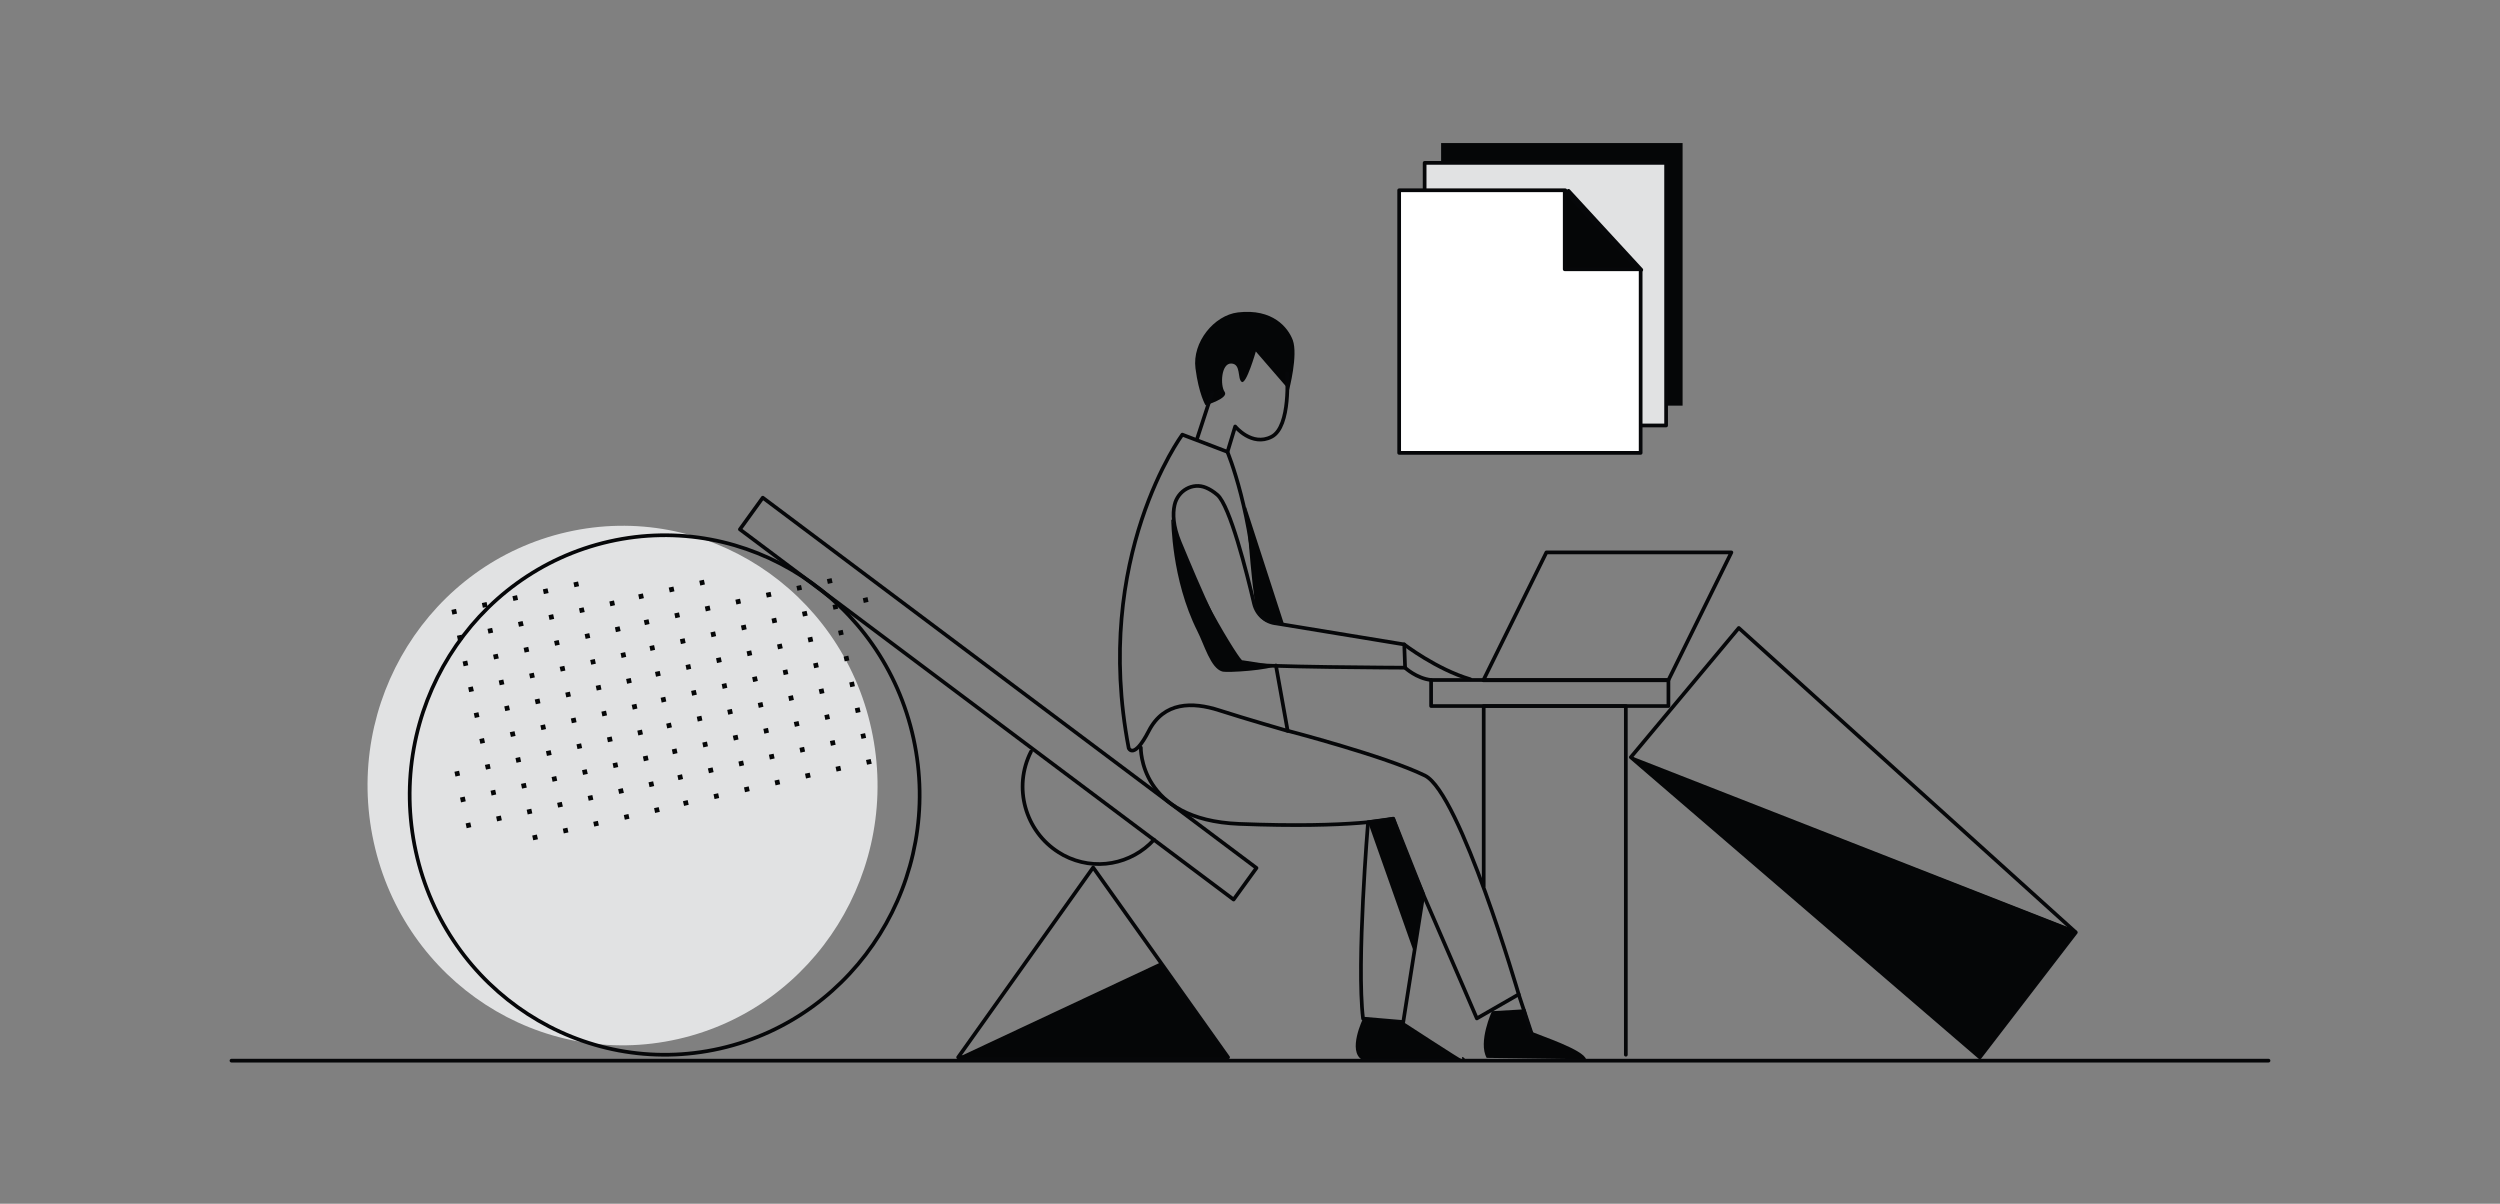 <svg width="270" height="130" viewBox="0 0 270 130" fill="none" xmlns="http://www.w3.org/2000/svg">
<rect x="0" y="0" width="270" height="130" fill="#808080" stroke="none"/>
<path d="M94.11 78.74C97.42 93.86 88.07 108.85 73.22 112.22C58.38 115.59 43.66 106.06 40.36 90.94C37.05 75.82 46.4 60.83 61.25 57.46C76.09 54.09 90.81 63.62 94.11 78.74Z" fill="#E1E2E3"/>
<path d="M98.66 79.76C95.36 64.65 80.63 55.12 65.8 58.48C50.96 61.85 41.6 76.85 44.91 91.96C48.21 107.07 62.94 116.6 77.77 113.24C92.6 109.87 101.96 94.87 98.66 79.76Z" stroke="#060709" stroke-width="0.4" stroke-miterlimit="10" stroke-linecap="round" stroke-linejoin="round"/>
<path fill-rule="evenodd" clip-rule="evenodd" d="M48.75 65.87L49.25 65.76L49.36 66.27L48.86 66.38L48.75 65.87Z" fill="#050607"/>
<path fill-rule="evenodd" clip-rule="evenodd" d="M52.04 65.13L52.55 65.02L52.66 65.53L52.15 65.64L52.04 65.13Z" fill="#050607"/>
<path fill-rule="evenodd" clip-rule="evenodd" d="M55.34 64.39L55.84 64.28L55.95 64.79L55.45 64.9L55.34 64.39Z" fill="#050607"/>
<path fill-rule="evenodd" clip-rule="evenodd" d="M58.63 63.65L59.13 63.54L59.25 64.05L58.74 64.16L58.63 63.65Z" fill="#050607"/>
<path fill-rule="evenodd" clip-rule="evenodd" d="M61.93 62.91L62.43 62.8L62.54 63.31L62.04 63.42L61.93 62.91Z" fill="#050607"/>
<path fill-rule="evenodd" clip-rule="evenodd" d="M49.35 68.66L49.86 68.55L49.97 69.06L49.46 69.17L49.35 68.66Z" fill="#050607"/>
<path fill-rule="evenodd" clip-rule="evenodd" d="M52.65 67.92L53.15 67.81L53.26 68.32L52.76 68.43L52.65 67.92Z" fill="#050607"/>
<path fill-rule="evenodd" clip-rule="evenodd" d="M55.94 67.18L56.44 67.07L56.56 67.58L56.05 67.69L55.94 67.18Z" fill="#050607"/>
<path fill-rule="evenodd" clip-rule="evenodd" d="M59.24 66.44L59.74 66.33L59.85 66.84L59.35 66.95L59.24 66.44Z" fill="#050607"/>
<path fill-rule="evenodd" clip-rule="evenodd" d="M62.53 65.7L63.03 65.59L63.15 66.1L62.64 66.21L62.53 65.7Z" fill="#050607"/>
<path fill-rule="evenodd" clip-rule="evenodd" d="M49.96 71.45L50.46 71.34L50.57 71.85L50.07 71.96L49.96 71.45Z" fill="#050607"/>
<path fill-rule="evenodd" clip-rule="evenodd" d="M53.25 70.71L53.75 70.6L53.87 71.11L53.36 71.22L53.25 70.71Z" fill="#050607"/>
<path fill-rule="evenodd" clip-rule="evenodd" d="M56.55 69.97L57.05 69.86L57.16 70.37L56.66 70.48L56.55 69.97Z" fill="#050607"/>
<path fill-rule="evenodd" clip-rule="evenodd" d="M59.84 69.23L60.34 69.12L60.45 69.63L59.95 69.74L59.84 69.23Z" fill="#050607"/>
<path fill-rule="evenodd" clip-rule="evenodd" d="M63.14 68.49L63.64 68.38L63.75 68.89L63.25 69L63.14 68.49Z" fill="#050607"/>
<path fill-rule="evenodd" clip-rule="evenodd" d="M50.56 74.24L51.06 74.13L51.18 74.64L50.67 74.75L50.56 74.24Z" fill="#050607"/>
<path fill-rule="evenodd" clip-rule="evenodd" d="M53.86 73.5L54.36 73.39L54.47 73.9L53.97 74.01L53.86 73.5Z" fill="#050607"/>
<path fill-rule="evenodd" clip-rule="evenodd" d="M57.15 72.76L57.65 72.65L57.76 73.16L57.26 73.27L57.15 72.76Z" fill="#050607"/>
<path fill-rule="evenodd" clip-rule="evenodd" d="M60.44 72.02L60.95 71.91L61.06 72.42L60.56 72.53L60.44 72.02Z" fill="#050607"/>
<path fill-rule="evenodd" clip-rule="evenodd" d="M63.74 71.28L64.24 71.17L64.35 71.68L63.85 71.79L63.74 71.28Z" fill="#050607"/>
<path fill-rule="evenodd" clip-rule="evenodd" d="M51.17 77.03L51.67 76.92L51.78 77.43L51.28 77.54L51.17 77.03Z" fill="#050607"/>
<path fill-rule="evenodd" clip-rule="evenodd" d="M54.46 76.29L54.96 76.18L55.07 76.69L54.57 76.8L54.46 76.29Z" fill="#050607"/>
<path fill-rule="evenodd" clip-rule="evenodd" d="M57.75 75.55L58.26 75.44L58.37 75.95L57.87 76.06L57.75 75.55Z" fill="#050607"/>
<path fill-rule="evenodd" clip-rule="evenodd" d="M61.05 74.81L61.55 74.7L61.66 75.21L61.16 75.32L61.05 74.81Z" fill="#050607"/>
<path fill-rule="evenodd" clip-rule="evenodd" d="M64.34 74.07L64.85 73.96L64.96 74.47L64.45 74.58L64.34 74.07Z" fill="#050607"/>
<path fill-rule="evenodd" clip-rule="evenodd" d="M51.77 79.82L52.27 79.71L52.38 80.22L51.88 80.33L51.77 79.82Z" fill="#050607"/>
<path fill-rule="evenodd" clip-rule="evenodd" d="M55.06 79.08L55.57 78.97L55.68 79.48L55.18 79.59L55.06 79.08Z" fill="#050607"/>
<path fill-rule="evenodd" clip-rule="evenodd" d="M58.36 78.34L58.86 78.23L58.97 78.74L58.47 78.85L58.36 78.34Z" fill="#050607"/>
<path fill-rule="evenodd" clip-rule="evenodd" d="M61.65 77.6L62.16 77.49L62.27 78L61.76 78.11L61.65 77.6Z" fill="#050607"/>
<path fill-rule="evenodd" clip-rule="evenodd" d="M64.95 76.86L65.45 76.75L65.56 77.26L65.06 77.37L64.95 76.86Z" fill="#050607"/>
<path fill-rule="evenodd" clip-rule="evenodd" d="M49.08 83.35L49.58 83.24L49.69 83.75L49.19 83.87L49.08 83.35Z" fill="#050607"/>
<path fill-rule="evenodd" clip-rule="evenodd" d="M52.37 82.61L52.88 82.5L52.99 83.01L52.49 83.12L52.37 82.61Z" fill="#050607"/>
<path fill-rule="evenodd" clip-rule="evenodd" d="M55.67 81.87L56.17 81.76L56.28 82.27L55.78 82.38L55.67 81.87Z" fill="#050607"/>
<path fill-rule="evenodd" clip-rule="evenodd" d="M58.96 81.13L59.47 81.02L59.58 81.53L59.07 81.64L58.96 81.13Z" fill="#050607"/>
<path fill-rule="evenodd" clip-rule="evenodd" d="M62.26 80.39L62.76 80.28L62.87 80.79L62.37 80.9L62.26 80.39Z" fill="#050607"/>
<path fill-rule="evenodd" clip-rule="evenodd" d="M65.55 79.65L66.06 79.54L66.17 80.05L65.66 80.16L65.55 79.65Z" fill="#050607"/>
<path fill-rule="evenodd" clip-rule="evenodd" d="M49.68 86.14L50.19 86.03L50.3 86.54L49.79 86.66L49.68 86.14Z" fill="#050607"/>
<path fill-rule="evenodd" clip-rule="evenodd" d="M52.98 85.4L53.48 85.29L53.59 85.8L53.09 85.92L52.98 85.4Z" fill="#050607"/>
<path fill-rule="evenodd" clip-rule="evenodd" d="M56.27 84.66L56.78 84.55L56.89 85.06L56.38 85.17L56.27 84.66Z" fill="#050607"/>
<path fill-rule="evenodd" clip-rule="evenodd" d="M59.57 83.92L60.07 83.81L60.18 84.32L59.68 84.43L59.57 83.92Z" fill="#050607"/>
<path fill-rule="evenodd" clip-rule="evenodd" d="M62.86 83.18L63.36 83.07L63.48 83.58L62.97 83.69L62.86 83.18Z" fill="#050607"/>
<path fill-rule="evenodd" clip-rule="evenodd" d="M66.16 82.44L66.66 82.33L66.77 82.84L66.27 82.95L66.16 82.44Z" fill="#050607"/>
<path fill-rule="evenodd" clip-rule="evenodd" d="M50.29 88.93L50.79 88.82L50.9 89.33L50.4 89.45L50.29 88.93Z" fill="#050607"/>
<path fill-rule="evenodd" clip-rule="evenodd" d="M53.58 88.19L54.09 88.08L54.2 88.59L53.69 88.71L53.58 88.19Z" fill="#050607"/>
<path fill-rule="evenodd" clip-rule="evenodd" d="M56.88 87.45L57.38 87.34L57.49 87.85L56.99 87.96L56.88 87.45Z" fill="#050607"/>
<path fill-rule="evenodd" clip-rule="evenodd" d="M60.17 86.71L60.67 86.6L60.79 87.11L60.28 87.22L60.17 86.71Z" fill="#050607"/>
<path fill-rule="evenodd" clip-rule="evenodd" d="M63.47 85.97L63.97 85.86L64.08 86.37L63.58 86.48L63.47 85.97Z" fill="#050607"/>
<path fill-rule="evenodd" clip-rule="evenodd" d="M66.76 85.23L67.26 85.12L67.38 85.63L66.87 85.74L66.76 85.23Z" fill="#050607"/>
<path fill-rule="evenodd" clip-rule="evenodd" d="M57.48 90.24L57.98 90.13L58.1 90.64L57.59 90.75L57.48 90.24Z" fill="#050607"/>
<path fill-rule="evenodd" clip-rule="evenodd" d="M60.78 89.5L61.28 89.39L61.39 89.9L60.89 90.01L60.78 89.5Z" fill="#050607"/>
<path fill-rule="evenodd" clip-rule="evenodd" d="M64.07 88.76L64.57 88.65L64.68 89.16L64.18 89.27L64.07 88.76Z" fill="#050607"/>
<path fill-rule="evenodd" clip-rule="evenodd" d="M67.37 88.02L67.87 87.91L67.98 88.42L67.48 88.53L67.37 88.02Z" fill="#050607"/>
<path fill-rule="evenodd" clip-rule="evenodd" d="M65.81 64.96L66.31 64.85L66.42 65.36L65.92 65.48L65.81 64.96Z" fill="#050607"/>
<path fill-rule="evenodd" clip-rule="evenodd" d="M66.41 67.75L66.91 67.64L67.03 68.15L66.52 68.27L66.41 67.75Z" fill="#050607"/>
<path fill-rule="evenodd" clip-rule="evenodd" d="M67.02 70.54L67.52 70.43L67.63 70.94L67.13 71.06L67.02 70.54Z" fill="#050607"/>
<path fill-rule="evenodd" clip-rule="evenodd" d="M67.62 73.33L68.12 73.22L68.23 73.73L67.73 73.85L67.62 73.33Z" fill="#050607"/>
<path fill-rule="evenodd" clip-rule="evenodd" d="M68.22 76.12L68.73 76.01L68.84 76.52L68.34 76.64L68.22 76.12Z" fill="#050607"/>
<path fill-rule="evenodd" clip-rule="evenodd" d="M68.83 78.91L69.33 78.8L69.44 79.31L68.94 79.43L68.83 78.91Z" fill="#050607"/>
<path fill-rule="evenodd" clip-rule="evenodd" d="M69.43 81.7L69.94 81.59L70.05 82.1L69.54 82.22L69.43 81.7Z" fill="#050607"/>
<path fill-rule="evenodd" clip-rule="evenodd" d="M70.04 84.49L70.54 84.38L70.65 84.89L70.15 85.01L70.04 84.49Z" fill="#050607"/>
<path fill-rule="evenodd" clip-rule="evenodd" d="M70.64 87.28L71.14 87.17L71.26 87.68L70.75 87.8L70.64 87.28Z" fill="#050607"/>
<path fill-rule="evenodd" clip-rule="evenodd" d="M68.93 64.2L69.43 64.09L69.54 64.6L69.04 64.72L68.93 64.2Z" fill="#050607"/>
<path fill-rule="evenodd" clip-rule="evenodd" d="M72.22 63.46L72.73 63.35L72.84 63.86L72.34 63.98L72.22 63.46Z" fill="#050607"/>
<path fill-rule="evenodd" clip-rule="evenodd" d="M75.52 62.72L76.02 62.61L76.13 63.12L75.63 63.24L75.52 62.72Z" fill="#050607"/>
<path fill-rule="evenodd" clip-rule="evenodd" d="M69.53 66.99L70.04 66.88L70.15 67.39L69.65 67.51L69.53 66.99Z" fill="#050607"/>
<path fill-rule="evenodd" clip-rule="evenodd" d="M72.83 66.25L73.33 66.14L73.44 66.65L72.94 66.77L72.83 66.25Z" fill="#050607"/>
<path fill-rule="evenodd" clip-rule="evenodd" d="M76.12 65.51L76.63 65.4L76.74 65.91L76.23 66.03L76.12 65.51Z" fill="#050607"/>
<path fill-rule="evenodd" clip-rule="evenodd" d="M79.42 64.77L79.92 64.66L80.03 65.17L79.53 65.29L79.42 64.77Z" fill="#050607"/>
<path fill-rule="evenodd" clip-rule="evenodd" d="M82.71 64.03L83.22 63.92L83.33 64.43L82.82 64.54L82.71 64.03Z" fill="#050607"/>
<path fill-rule="evenodd" clip-rule="evenodd" d="M86.01 63.29L86.51 63.18L86.62 63.69L86.12 63.8L86.01 63.29Z" fill="#050607"/>
<path fill-rule="evenodd" clip-rule="evenodd" d="M89.3 62.55L89.81 62.44L89.92 62.95L89.41 63.06L89.3 62.55Z" fill="#050607"/>
<path fill-rule="evenodd" clip-rule="evenodd" d="M70.14 69.78L70.64 69.67L70.75 70.18L70.25 70.3L70.14 69.78Z" fill="#050607"/>
<path fill-rule="evenodd" clip-rule="evenodd" d="M73.43 69.04L73.94 68.93L74.05 69.44L73.54 69.56L73.43 69.04Z" fill="#050607"/>
<path fill-rule="evenodd" clip-rule="evenodd" d="M76.73 68.3L77.23 68.19L77.34 68.7L76.84 68.82L76.73 68.3Z" fill="#050607"/>
<path fill-rule="evenodd" clip-rule="evenodd" d="M80.02 67.56L80.53 67.45L80.64 67.96L80.13 68.08L80.02 67.56Z" fill="#050607"/>
<path fill-rule="evenodd" clip-rule="evenodd" d="M83.32 66.82L83.82 66.71L83.93 67.22L83.43 67.33L83.32 66.82Z" fill="#050607"/>
<path fill-rule="evenodd" clip-rule="evenodd" d="M86.61 66.08L87.11 65.97L87.23 66.48L86.72 66.59L86.61 66.08Z" fill="#050607"/>
<path fill-rule="evenodd" clip-rule="evenodd" d="M89.91 65.34L90.41 65.23L90.52 65.74L90.02 65.85L89.91 65.34Z" fill="#050607"/>
<path fill-rule="evenodd" clip-rule="evenodd" d="M70.74 72.57L71.25 72.46L71.36 72.97L70.85 73.09L70.74 72.57Z" fill="#050607"/>
<path fill-rule="evenodd" clip-rule="evenodd" d="M74.04 71.83L74.54 71.72L74.65 72.23L74.15 72.35L74.04 71.83Z" fill="#050607"/>
<path fill-rule="evenodd" clip-rule="evenodd" d="M77.33 71.09L77.84 70.98L77.95 71.49L77.44 71.61L77.33 71.09Z" fill="#050607"/>
<path fill-rule="evenodd" clip-rule="evenodd" d="M80.63 70.35L81.13 70.24L81.24 70.75L80.74 70.87L80.63 70.35Z" fill="#050607"/>
<path fill-rule="evenodd" clip-rule="evenodd" d="M83.92 69.61L84.42 69.5L84.54 70.01L84.03 70.13L83.92 69.61Z" fill="#050607"/>
<path fill-rule="evenodd" clip-rule="evenodd" d="M87.22 68.87L87.72 68.76L87.83 69.27L87.33 69.38L87.22 68.87Z" fill="#050607"/>
<path fill-rule="evenodd" clip-rule="evenodd" d="M90.51 68.13L91.01 68.02L91.12 68.53L90.62 68.64L90.51 68.13Z" fill="#050607"/>
<path fill-rule="evenodd" clip-rule="evenodd" d="M71.35 75.36L71.85 75.25L71.96 75.76L71.46 75.88L71.35 75.36Z" fill="#050607"/>
<path fill-rule="evenodd" clip-rule="evenodd" d="M74.64 74.62L75.14 74.51L75.26 75.02L74.75 75.14L74.64 74.62Z" fill="#050607"/>
<path fill-rule="evenodd" clip-rule="evenodd" d="M77.94 73.88L78.44 73.77L78.55 74.28L78.05 74.4L77.94 73.88Z" fill="#050607"/>
<path fill-rule="evenodd" clip-rule="evenodd" d="M81.23 73.14L81.73 73.03L81.85 73.54L81.34 73.66L81.23 73.14Z" fill="#050607"/>
<path fill-rule="evenodd" clip-rule="evenodd" d="M84.53 72.4L85.03 72.29L85.14 72.8L84.64 72.91L84.53 72.4Z" fill="#050607"/>
<path fill-rule="evenodd" clip-rule="evenodd" d="M87.82 71.66L88.32 71.55L88.43 72.06L87.93 72.17L87.82 71.66Z" fill="#050607"/>
<path fill-rule="evenodd" clip-rule="evenodd" d="M91.11 70.92L91.62 70.81L91.73 71.32L91.23 71.43L91.11 70.92Z" fill="#050607"/>
<path fill-rule="evenodd" clip-rule="evenodd" d="M71.95 78.16L72.45 78.04L72.57 78.55L72.06 78.67L71.95 78.16Z" fill="#050607"/>
<path fill-rule="evenodd" clip-rule="evenodd" d="M75.25 77.41L75.75 77.3L75.86 77.81L75.36 77.93L75.25 77.41Z" fill="#050607"/>
<path fill-rule="evenodd" clip-rule="evenodd" d="M78.54 76.67L79.04 76.56L79.15 77.07L78.65 77.19L78.54 76.67Z" fill="#050607"/>
<path fill-rule="evenodd" clip-rule="evenodd" d="M81.84 75.93L82.34 75.82L82.45 76.33L81.95 76.45L81.84 75.93Z" fill="#050607"/>
<path fill-rule="evenodd" clip-rule="evenodd" d="M85.13 75.19L85.63 75.08L85.74 75.59L85.24 75.71L85.13 75.19Z" fill="#050607"/>
<path fill-rule="evenodd" clip-rule="evenodd" d="M88.42 74.45L88.93 74.34L89.04 74.85L88.54 74.96L88.42 74.45Z" fill="#050607"/>
<path fill-rule="evenodd" clip-rule="evenodd" d="M91.72 73.71L92.22 73.6L92.33 74.11L91.83 74.22L91.72 73.71Z" fill="#050607"/>
<path fill-rule="evenodd" clip-rule="evenodd" d="M72.56 80.94L73.06 80.83L73.17 81.34L72.67 81.46L72.56 80.94Z" fill="#050607"/>
<path fill-rule="evenodd" clip-rule="evenodd" d="M75.85 80.2L76.35 80.09L76.46 80.6L75.96 80.72L75.85 80.2Z" fill="#050607"/>
<path fill-rule="evenodd" clip-rule="evenodd" d="M79.14 79.46L79.65 79.35L79.76 79.86L79.26 79.98L79.14 79.46Z" fill="#050607"/>
<path fill-rule="evenodd" clip-rule="evenodd" d="M82.44 78.72L82.94 78.61L83.05 79.12L82.55 79.24L82.44 78.72Z" fill="#050607"/>
<path fill-rule="evenodd" clip-rule="evenodd" d="M85.73 77.98L86.24 77.87L86.35 78.38L85.85 78.5L85.73 77.98Z" fill="#050607"/>
<path fill-rule="evenodd" clip-rule="evenodd" d="M89.03 77.24L89.53 77.13L89.64 77.64L89.14 77.75L89.03 77.24Z" fill="#050607"/>
<path fill-rule="evenodd" clip-rule="evenodd" d="M92.32 76.5L92.83 76.39L92.94 76.9L92.43 77.01L92.32 76.5Z" fill="#050607"/>
<path fill-rule="evenodd" clip-rule="evenodd" d="M73.16 83.74L73.66 83.62L73.77 84.13L73.27 84.25L73.16 83.74Z" fill="#050607"/>
<path fill-rule="evenodd" clip-rule="evenodd" d="M76.45 82.99L76.96 82.88L77.07 83.39L76.57 83.51L76.45 82.99Z" fill="#050607"/>
<path fill-rule="evenodd" clip-rule="evenodd" d="M79.75 82.25L80.25 82.14L80.36 82.65L79.86 82.77L79.75 82.25Z" fill="#050607"/>
<path fill-rule="evenodd" clip-rule="evenodd" d="M83.04 81.51L83.55 81.4L83.66 81.91L83.15 82.03L83.04 81.51Z" fill="#050607"/>
<path fill-rule="evenodd" clip-rule="evenodd" d="M86.34 80.77L86.84 80.66L86.95 81.17L86.45 81.29L86.34 80.77Z" fill="#050607"/>
<path fill-rule="evenodd" clip-rule="evenodd" d="M89.63 80.03L90.14 79.92L90.25 80.43L89.74 80.55L89.63 80.03Z" fill="#050607"/>
<path fill-rule="evenodd" clip-rule="evenodd" d="M92.93 79.29L93.43 79.18L93.54 79.69L93.04 79.8L92.93 79.29Z" fill="#050607"/>
<path fill-rule="evenodd" clip-rule="evenodd" d="M73.76 86.53L74.27 86.41L74.38 86.92L73.88 87.04L73.76 86.53Z" fill="#050607"/>
<path fill-rule="evenodd" clip-rule="evenodd" d="M77.06 85.78L77.56 85.67L77.67 86.18L77.17 86.3L77.06 85.78Z" fill="#050607"/>
<path fill-rule="evenodd" clip-rule="evenodd" d="M80.35 85.04L80.86 84.93L80.97 85.44L80.46 85.56L80.35 85.04Z" fill="#050607"/>
<path fill-rule="evenodd" clip-rule="evenodd" d="M83.65 84.3L84.15 84.19L84.26 84.7L83.76 84.82L83.65 84.3Z" fill="#050607"/>
<path fill-rule="evenodd" clip-rule="evenodd" d="M86.94 83.56L87.45 83.45L87.56 83.96L87.05 84.08L86.94 83.56Z" fill="#050607"/>
<path fill-rule="evenodd" clip-rule="evenodd" d="M90.24 82.82L90.74 82.71L90.85 83.22L90.35 83.33L90.24 82.82Z" fill="#050607"/>
<path fill-rule="evenodd" clip-rule="evenodd" d="M93.53 82.08L94.03 81.97L94.15 82.48L93.64 82.59L93.53 82.08Z" fill="#050607"/>
<path fill-rule="evenodd" clip-rule="evenodd" d="M93.18 64.61L93.69 64.49L93.8 65L93.29 65.12L93.18 64.61Z" fill="#050607"/>
<path d="M180.19 73.44H154.56V76.25H180.19V73.44Z" stroke="#060709" stroke-width="0.4" stroke-miterlimit="10" stroke-linecap="round" stroke-linejoin="round"/>
<path d="M180.18 73.47H160.2L167.01 59.66H186.99L180.18 73.47Z" stroke="#060709" stroke-width="0.4" stroke-miterlimit="10" stroke-linecap="round" stroke-linejoin="round"/>
<path d="M160.24 95.7V76.25H175.59V113.91" stroke="#060709" stroke-width="0.4" stroke-miterlimit="10" stroke-linecap="round" stroke-linejoin="round"/>
<path d="M132.63 114.19H103.48L110.77 103.94L118.06 93.69L125.35 103.94L132.63 114.19Z" stroke="#060709" stroke-width="0.4" stroke-miterlimit="10" stroke-linecap="round" stroke-linejoin="round"/>
<path d="M103.48 114.19H132.63L125.35 103.94L103.48 114.19Z" fill="#050607"/>
<path d="M111.35 81.17C109.38 85.04 110.72 89.77 114.33 92.05C114.51 92.16 114.69 92.27 114.87 92.37C118.22 94.14 122.2 93.35 124.63 90.69" stroke="#060709" stroke-width="0.4" stroke-miterlimit="10" stroke-linecap="round" stroke-linejoin="round"/>
<path d="M82.38 53.75L135.7 93.74L133.23 97.15L79.91 57.17L82.38 53.75Z" stroke="#060709" stroke-width="0.4" stroke-miterlimit="10" stroke-linecap="round" stroke-linejoin="round"/>
<path d="M181.72 15.45H155.64V43.81H181.72V15.45Z" fill="#050607"/>
<path d="M179.94 17.59H153.86V45.95H179.94V17.59Z" fill="#E1E2E3"/>
<path d="M179.94 17.59H153.86V45.95H179.94V17.59Z" stroke="#060709" stroke-width="0.4" stroke-miterlimit="10" stroke-linecap="round" stroke-linejoin="round"/>
<path fill-rule="evenodd" clip-rule="evenodd" d="M177.19 29.17V48.91H151.11V20.55H169.05" fill="white"/>
<path d="M177.19 29.17V48.91H151.11V20.55H169.05" stroke="#060709" stroke-width="0.4" stroke-miterlimit="10" stroke-linecap="round" stroke-linejoin="round"/>
<path d="M169.4 20.61L177.26 29.14" stroke="#060709" stroke-width="0.4" stroke-miterlimit="10" stroke-linecap="round" stroke-linejoin="round"/>
<path d="M139.22 42.11L135.63 37.96C135.63 37.96 134.59 41.59 134.1 41.24C133.61 40.89 134.06 39.29 132.97 39.26C131.88 39.23 131.77 41.63 132.26 42.32C132.75 43.01 130.2 43.77 130.2 43.77C130.2 43.77 129.47 42.58 129.11 39.77C128.75 36.96 131.12 34.05 133.7 33.74C137.46 33.3 139.11 35.38 139.62 36.73C140.21 38.35 139.22 42.11 139.22 42.11Z" fill="#050607"/>
<path d="M139 40.34C139 40.34 139.45 46.08 137.33 47.17C135.2 48.27 133.4 46.06 133.4 46.06L132.57 48.8L127.69 46.94C127.69 46.94 117.93 60.15 121.9 80.8C121.9 80.8 122.44 82.1 124.07 78.94C125.7 75.78 128.77 75.78 131.66 76.71C134.55 77.64 139.07 78.94 139.07 78.94L137.8 71.87" stroke="#060709" stroke-width="0.4" stroke-miterlimit="10" stroke-linecap="round" stroke-linejoin="round"/>
<path d="M130.92 42.39L129.31 47.31" stroke="#060709" stroke-width="0.4" stroke-miterlimit="10" stroke-linecap="round" stroke-linejoin="round"/>
<path d="M123.21 80.74C123.21 80.74 122.99 88.55 133.83 88.98C146.13 89.47 150.46 88.42 150.46 88.42C150.46 88.42 151.72 92.02 153.71 96.6C157.51 105.34 159.5 109.99 159.5 109.99L164.02 107.39C164.02 107.39 157.69 85.63 153.89 83.76C149.6 81.66 139.06 78.92 139.06 78.92" stroke="#060709" stroke-width="0.4" stroke-miterlimit="10" stroke-linecap="round" stroke-linejoin="round"/>
<path d="M147.75 88.8C147.75 88.8 146.48 104.05 147.21 110.01L151.55 110.38L153.72 96.61L150.47 88.42L147.75 88.8Z" stroke="#060709" stroke-width="0.4" stroke-miterlimit="10" stroke-linecap="round" stroke-linejoin="round"/>
<path d="M147.75 88.8L152.81 103.12L153.72 96.61L150.46 88.42L147.75 88.8Z" fill="#050607"/>
<path d="M147.21 110C147.21 110 145.49 113.53 147.12 114.46H157.97C158.12 114.46 157.99 114.51 157.97 114.46C157.62 113.68 158.72 114.69 157.97 114.46C157.67 114.37 151.54 110.35 151.55 110.37L147.21 110Z" fill="#050607"/>
<path d="M161.13 109.21C161.13 109.21 159.61 112.54 160.56 114.25C160.56 114.25 171.26 114.4 171.29 114.4C171.44 114.42 171.3 114.45 171.29 114.4C171.06 113.39 166.31 111.82 165.59 111.5C165.3 111.37 164.75 108.98 164.76 109L161.13 109.21Z" fill="#050607"/>
<path d="M164.02 107.4L165.49 111.85" stroke="#060709" stroke-width="0.4" stroke-miterlimit="10" stroke-linecap="round" stroke-linejoin="round"/>
<path d="M132.56 48.8C132.56 48.8 135.39 55.5 135.75 65.54" stroke="#060709" stroke-width="0.4" stroke-miterlimit="10" stroke-linecap="round" stroke-linejoin="round"/>
<path d="M134.55 54.69L138.71 67.53L137.31 67.29C136.46 67.21 135.77 66.56 135.64 65.69C135.53 64.96 135.39 64.02 135.28 63.07C135.03 60.96 134.55 54.69 134.55 54.69Z" fill="#050607"/>
<path d="M130.25 52.67C128.81 52.06 127.19 52.99 126.85 54.55C126.64 55.5 126.69 56.82 127.41 58.57C129.22 62.94 132.74 71.31 134.1 71.68C135.46 72.05 151.75 72.11 151.75 72.11L151.66 69.6L137.85 67.33C136.69 67.22 135.72 66.37 135.44 65.2C134.62 61.7 132.83 54.63 131.48 53.45C131.05 53.08 130.64 52.83 130.25 52.67Z" stroke="#060709" stroke-width="0.4" stroke-miterlimit="10" stroke-linecap="round" stroke-linejoin="round"/>
<path d="M126.5 56.16C126.5 56.16 126.5 62.56 129.31 68.15C130.08 69.67 130.74 72.14 131.99 72.52C132.55 72.69 137.23 72.36 137.81 71.87L134.19 71.31C134.12 71.76 128.17 62.17 126.56 56.1" fill="#050607"/>
<path d="M187.79 67.82L224.19 100.7L213.82 114.19L176.13 81.78L187.79 67.82Z" stroke="#060709" stroke-width="0.4" stroke-miterlimit="10" stroke-linecap="round" stroke-linejoin="round"/>
<path d="M176.13 81.78L224.32 100.56L213.82 114.19L176.13 81.78Z" fill="#050607"/>
<path d="M176.13 81.78L224.1 100.56L213.82 114.19L176.13 81.78Z" stroke="#050607" stroke-width="0.24" stroke-miterlimit="10" stroke-linecap="round" stroke-linejoin="round"/>
<path d="M25 114.55H245" stroke="#060709" stroke-width="0.4" stroke-miterlimit="10" stroke-linecap="round" stroke-linejoin="round"/>
<path fill-rule="evenodd" clip-rule="evenodd" d="M168.99 20.63V29.08H176.99L168.99 20.63Z" fill="#050607"/>
<path d="M168.99 20.63V29.08H176.99L168.99 20.63Z" stroke="#060709" stroke-width="0.4" stroke-miterlimit="10" stroke-linecap="round" stroke-linejoin="round"/>
<path d="M151.65 69.6C151.65 69.6 155.14 72.28 158.79 73.36" stroke="#060709" stroke-width="0.4" stroke-miterlimit="10" stroke-linecap="round" stroke-linejoin="round"/>
<path d="M151.74 72.11C151.74 72.11 152.98 73.27 154.56 73.44" stroke="#060709" stroke-width="0.4" stroke-miterlimit="10" stroke-linecap="round" stroke-linejoin="round"/>
</svg>
